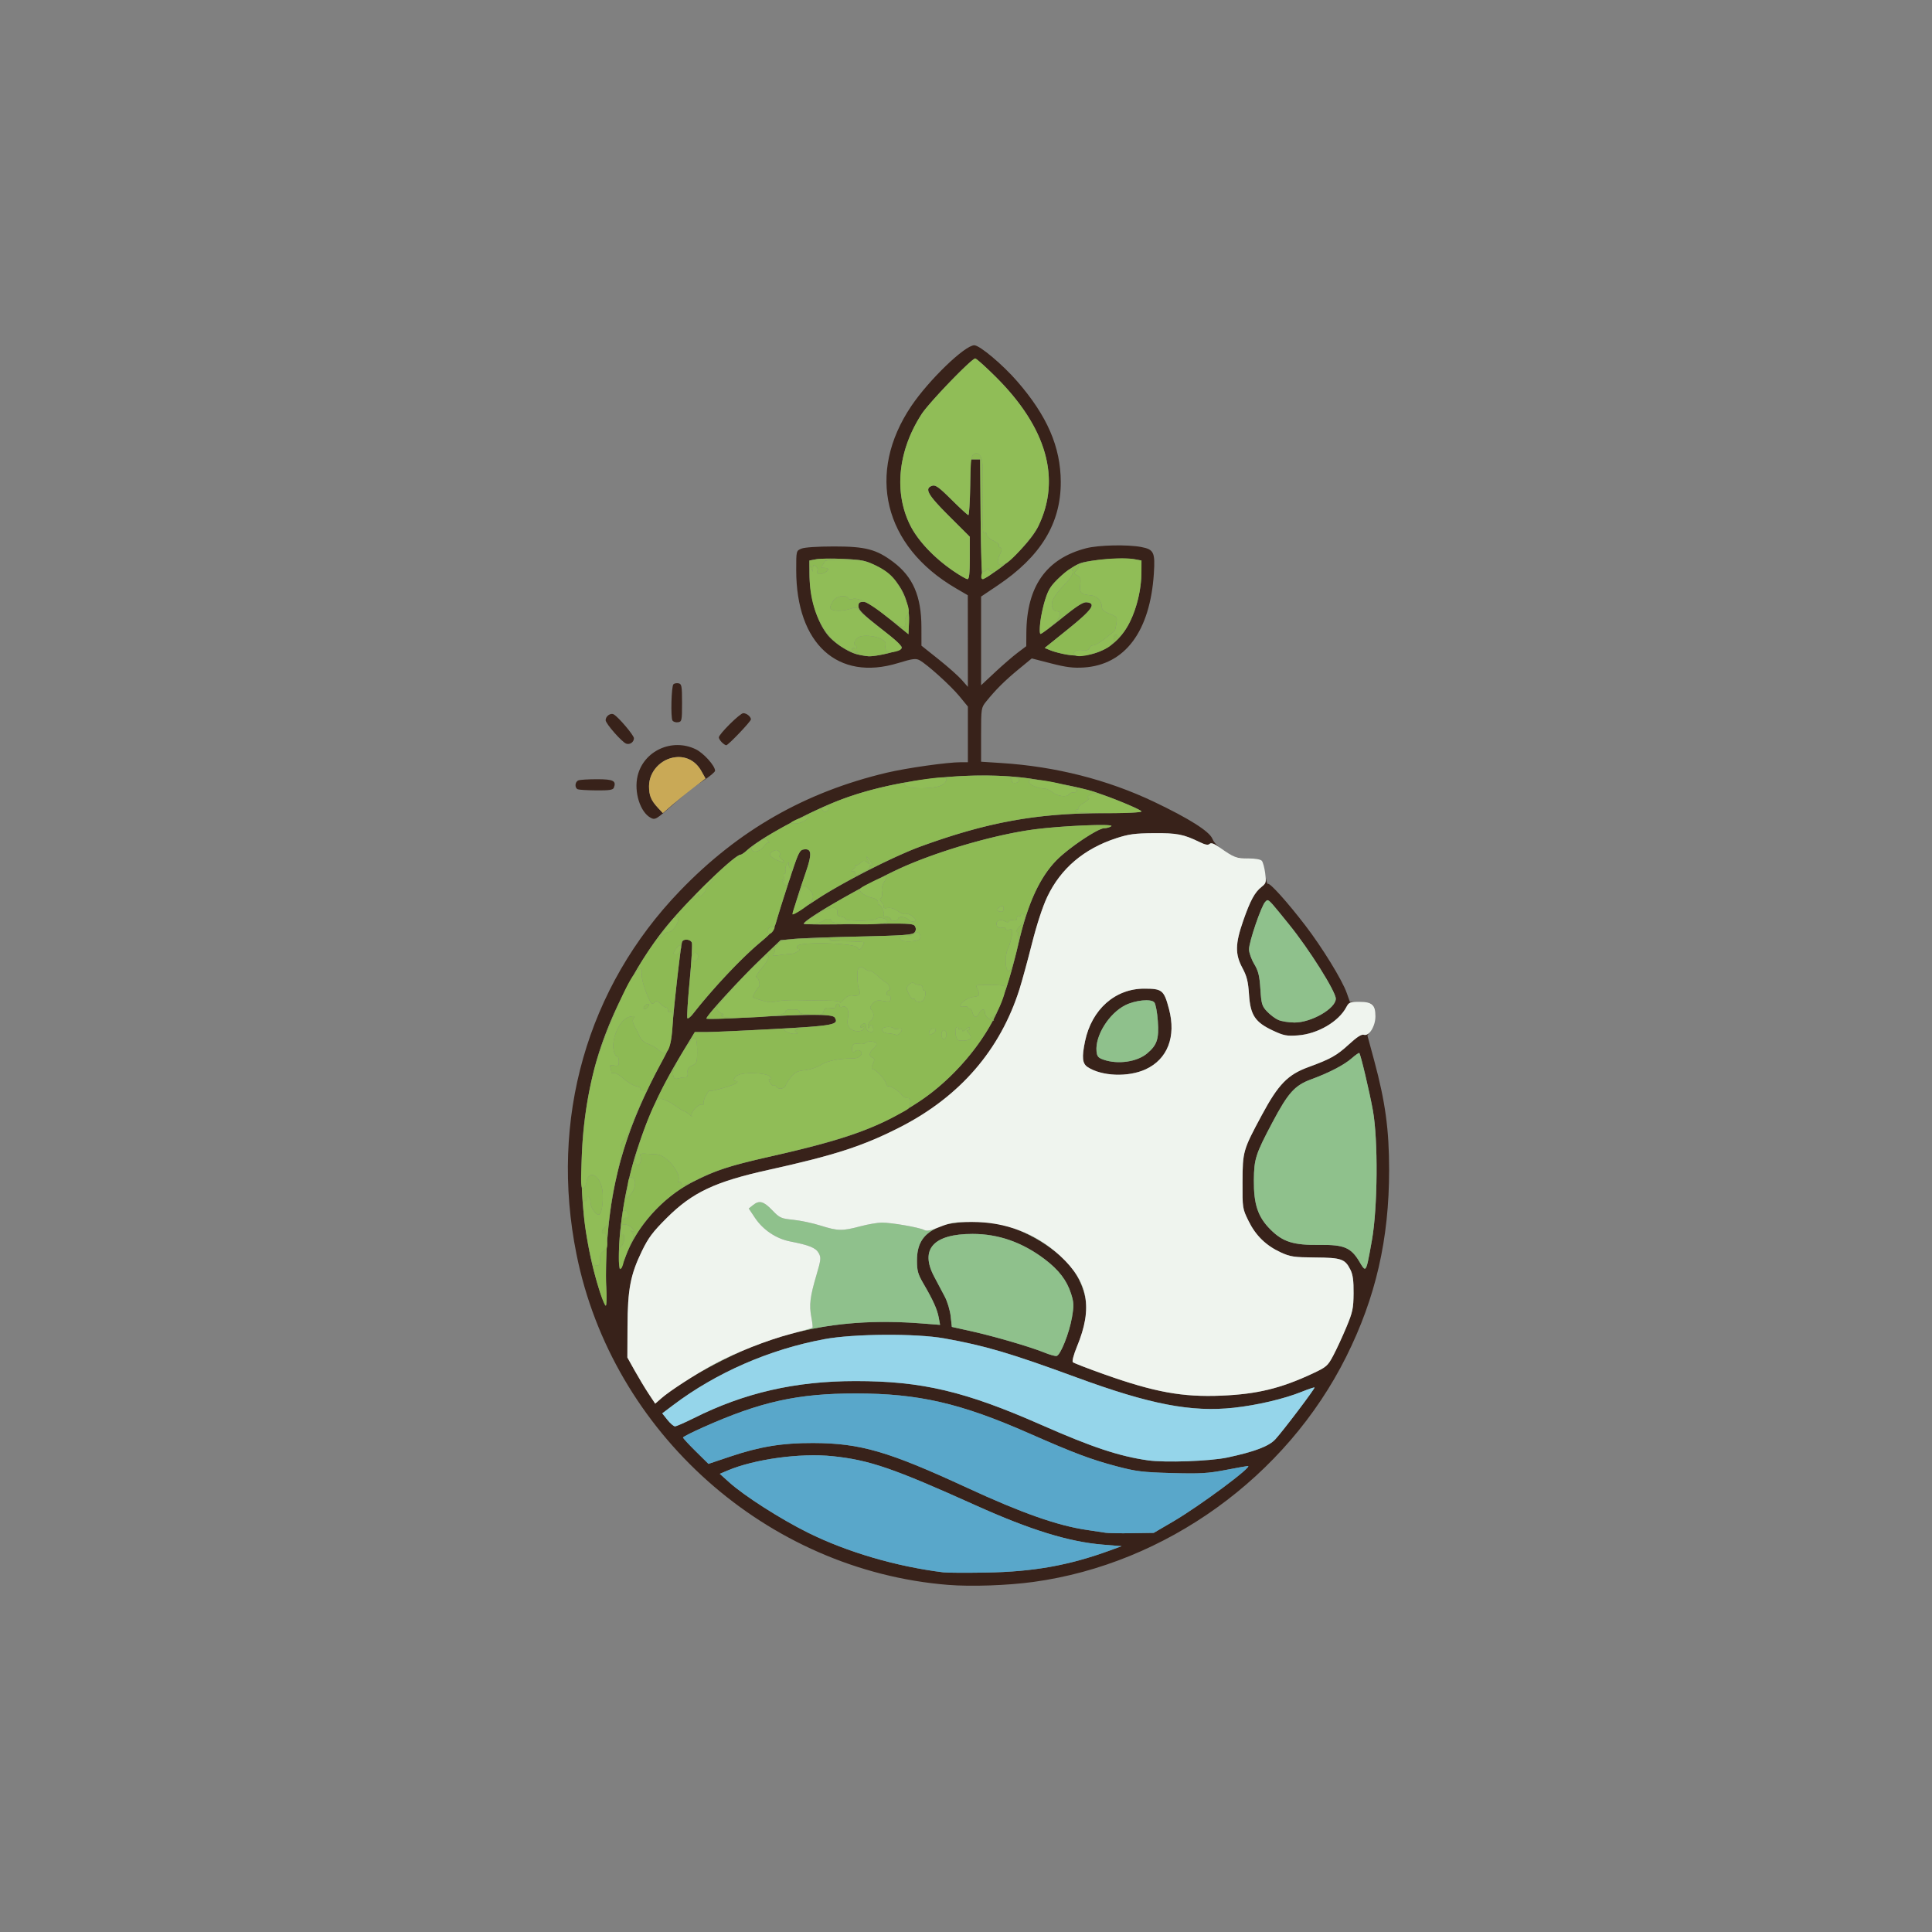 <svg xmlns="http://www.w3.org/2000/svg" width="1024" height="1024"><rect width="100%" height="100%" fill="#808080" stroke="none"/><path fill="rgba(56,34,26,1)" d="M502.5 840.02c-96.06-7.73-177.92-80.57-196.95-175.25-14.38-71.56 5.55-141.47 54.92-192.67 30.99-32.13 66.27-52.28 109.53-62.55 10.5-2.49 32.09-5.55 39.22-5.55H513v-29.51l-4.46-5.44c-4.64-5.65-17.21-17-21.2-19.14-1.95-1.04-3.72-.8-11.33 1.53-32 9.82-53.98-10.22-54-49.21-.01-10.27-.01-10.28 2.74-11.44 1.65-.69 8.55-1.15 17.25-1.16 16.76-.01 22.53 1.51 31.52 8.29 10.38 7.84 14.81 18.11 14.85 34.44l.02 9.86 9.06 7.22c4.98 3.96 10.51 8.88 12.3 10.92l3.25 3.71-.04-48.57-6.42-3.75c-38.18-22.33-47.56-60.9-23.49-96.6C492.34 201.38 511.4 183 516.4 183c2.84 0 15.04 10.25 22.71 19.08 15.94 18.36 23.05 34.77 23.12 53.36.07 22-10.64 39.55-33.52 54.9l-8.71 5.85v47.01l7.37-6.88c4.05-3.79 9.43-8.44 11.97-10.35l4.6-3.47.05-7c.17-24.74 10.55-39.44 31.73-44.93 6.58-1.7 21.93-2.03 29.22-.63 6.64 1.28 7.36 2.83 6.63 14.06-2.01 30.63-15.25 48.38-37.13 49.79-5.58.35-9.41-.12-17.37-2.18l-10.21-2.63-7.18 5.91c-7.17 5.91-11.95 10.67-17 16.94-2.63 3.26-2.68 3.61-2.68 17.61v14.29l10.75.69c28.76 1.84 56.28 8.84 80.99 20.6 18.47 8.8 29.19 15.58 30.83 19.49.72 1.73 1.81 3.09 4.17 4.88-.02-.02-.04-.03-.05-.04-3.23-2.26-4.8-2.84-5.58-2.06-.77.77-2.28.5-5.34-.99-8.48-4.13-11.97-4.8-24.27-4.7-10.08.08-13.28.52-20 2.72-17.02 5.59-29.24 15.97-36.39 30.94-2.43 5.08-5.55 14.58-8.12 24.74-2.3 9.08-5.27 19.94-6.6 24.15-10.2 32.32-31.54 57.01-63.28 73.25-19.52 9.98-34.64 14.9-69.59 22.62-28.53 6.3-40.47 11.92-54.08 25.47-7.46 7.43-9.79 10.53-13.23 17.64-6.06 12.49-7.53 20.21-7.62 39.87l-.07 16.5 3.91 7c2.16 3.85 5.47 9.36 7.38 12.24l3.46 5.23 3.21-2.82c9.39-8.24 31.35-20.68 48.52-27.48 27.72-10.97 55.89-14.83 89.38-12.23l9.88.77-.71-3.86c-.81-4.38-2.97-9.21-8.02-17.85-2.99-5.12-3.51-6.92-3.52-12.3-.02-9.99 4.06-15.38 14.21-18.79 7.07-2.38 22.93-2.39 31.78-.03 17.18 4.59 33.98 16.75 39.99 28.94 5.33 10.84 5 20.44-1.22 35.51-1.7 4.13-2.64 7.69-2.14 8.16.48.46 8.04 3.38 16.79 6.49 26.59 9.42 41.39 12.11 61.98 11.24 18.83-.78 31.39-3.82 48.12-11.63 7.57-3.54 8.19-4.07 11.16-9.67 1.73-3.25 4.84-9.97 6.9-14.92 3.36-8.04 3.77-9.96 3.84-18 .06-6.69-.37-9.9-1.67-12.51-2.86-5.73-4.76-6.39-18.75-6.5-11.19-.09-13.09-.37-18.12-2.68-7.86-3.61-13.31-8.91-17.12-16.65-3.22-6.55-3.26-6.79-3.2-20.64.06-16.29.25-16.95 10.23-35.51 8.76-16.3 13.74-21.43 24.71-25.43 11.81-4.31 15.01-6.12 21.62-12.19 4.08-3.76 6.53-5.32 7.74-4.94.99.32 2.06-.16 3.01-1.14l-1.11 1.5 3.61 13.35c5.88 21.8 7.89 36.5 7.9 57.84.01 36.76-7.09 67.71-22.73 99.06-31.8 63.74-95.63 109.74-165.66 119.38-13.79 1.9-33.06 2.57-45.38 1.58Zm-174.49-174.1c-.01 4.08.31 7.09.71 6.69.4-.39 1.69-3.39 2.87-6.65 5.7-15.74 19.64-31.3 35.23-39.33 12.22-6.29 19.64-8.73 41.53-13.67 41.63-9.4 57.98-15.43 78.65-28.99 18-11.81 34.75-31.46 42.51-49.85 3.45-8.21 7.09-20.26 10.44-34.62 4.83-20.74 11.15-34.49 20.04-43.57 6.36-6.5 21.89-16.92 25.25-16.95 1.24 0 2.93-.49 3.76-1.07 2-1.41-25.58-.29-40.5 1.64-19.53 2.53-47.49 10.4-67.86 19.1-17.32 7.39-54.64 28.58-54.64 31.01 0 .35 13.06.4 29.03.11 26.86-.48 29.1-.39 29.96 1.22.62 1.15.52 2.25-.28 3.25-1.01 1.27-5.88 1.62-29.21 2.14-15.4.34-31.1.91-34.89 1.27l-6.89.67-10.02 9.59c-11.48 10.98-29.84 31.05-29.27 31.97.21.35 9.54.1 20.73-.53 34.14-1.96 46.05-1.96 47.27-.03 2.4 3.8-.57 4.36-31.93 6.07-16.5.9-32.75 1.63-36.11 1.62l-6.12-.01-5.02 8.25c-12.76 20.98-19.15 34.54-25.59 54.25-5.76 17.61-9.63 40.27-9.65 56.42Zm-10.36 17.83c1.42 4.54 2.96 8.25 3.41 8.25.46 0 .57-4.62.25-10.27-.32-5.65-.05-17.01.6-25.25 2.68-33.84 10.84-60.4 28.71-93.48 4.85-8.97 5.17-10.03 5.79-19 .74-10.7 4.39-42.83 5.08-44.75.65-1.81 4.46-1.53 5.2.38.34.89-.19 10.13-1.18 20.52-.99 10.39-1.52 19.18-1.17 19.52.35.35 1.65-.67 2.9-2.25 10.69-13.65 25.74-29.64 35.72-37.95 6.34-5.29 7.22-6.47 8.67-11.64.89-3.17 3.95-12.87 6.8-21.55 4.82-14.7 5.36-15.8 7.79-16.09 3.97-.47 4.2 2.42.94 11.92-4.45 12.96-7.26 22.12-6.91 22.47.17.17 5.7-3.27 12.28-7.65 13.46-8.97 41.14-23.09 55.47-28.31 35.15-12.81 61.53-17.62 96.55-17.62 11.85 0 20.45-.39 20.45-.92 0-.86-14.57-6.91-25-10.39-6.96-2.32-28.58-6.56-39.06-7.66-31.16-3.28-70.08 1.76-97.3 12.6-17.32 6.9-40.7 19.67-47.69 26.04-1.41 1.28-2.93 2.33-3.39 2.33-3.21 0-28.68 24.77-40.04 38.93-16.39 20.43-31.1 49.69-37.51 74.57-9.89 38.44-8.95 80.35 2.64 117.25ZM586 812.4c1.38.22 7.67.33 14 .23l11.5-.17 10.5-6.15c14.03-8.23 42.39-29.31 39.42-29.31-.4 0-5.72.95-11.81 2.12-9.52 1.82-13.53 2.05-28.59 1.63-15.48-.44-18.89-.86-29.25-3.6-13.54-3.58-22.63-7.01-46.27-17.42-36.42-16.04-58.68-21.17-92-21.17-30.76 0-50.42 4.36-80.86 17.95-5.85 2.61-10.64 5.04-10.64 5.4 0 .35 3.04 3.64 6.75 7.31l6.75 6.66 11.52-3.87c15.78-5.3 27.6-7.23 43.98-7.18 24.94.08 39.78 4.39 81.5 23.68 29.11 13.46 47.97 20.1 63.5 22.38 4.12.61 8.62 1.29 10 1.51Zm22.47-38.38c9.11 1.29 32.89.44 42.03-1.5 14.42-3.07 22-5.94 25.43-9.63 4.03-4.34 21.22-27.07 20.8-27.5-.18-.17-3.17.83-6.65 2.23-9.4 3.8-23.72 7.17-36.18 8.52-22.49 2.44-44.34-1.77-83.14-16.01-35.1-12.89-48.64-16.89-70.26-20.76-15.01-2.69-47.94-2.48-63.5.4-29.06 5.38-57.44 17.76-80.25 35l-5.75 4.34 2.75 3.45c1.51 1.89 3.32 3.44 4.02 3.44.7 0 5.2-1.97 10-4.37 26.81-13.44 53.85-19.63 85.71-19.63 35.12 0 58.05 5.41 98.53 23.26 26.8 11.81 41.21 16.6 56.46 18.76ZM500 833.38c1.92.24 12.05.29 22.5.12 25.28-.42 44.11-3.79 66-11.8l6-2.2-9.91-.81c-18.06-1.47-38.51-7.79-67.59-20.89-43.54-19.61-56.2-23.96-75.7-25.99-17.12-1.78-41.46 1.55-55.8 7.65l-4 1.7 5 4.51c8 7.21 27.32 19.55 41.81 26.72 20.88 10.33 46.65 17.87 71.69 20.99Zm5.05-530.91c3.55 2.43 7.01 4.44 7.7 4.47.93.05 1.25-2.83 1.25-11.21v-11.26l-11-10.97c-11.37-11.33-13.21-14.66-8.88-16.04 1.73-.55 3.65.84 10.27 7.43 4.48 4.46 8.47 8.11 8.85 8.11.39 0 .83-6.64.98-14.75l.28-14.75h5l.26 31.75c.15 17.46.64 31.75 1.1 31.75.45 0 3.93-2.18 7.73-4.85 8.88-6.24 18.47-16.51 21.76-23.31 12.15-25.07 4.38-52.27-22.58-79.09-5.39-5.36-10.29-9.75-10.88-9.75-1.93 0-24.41 23.32-28.38 29.43-12.6 19.39-14.85 41.6-5.99 59.15 4.08 8.07 12.55 17.05 22.53 23.89ZM720.5 668.69c1.38 2.33 2.22 3.79 2.91 3.72 1.1-.11 1.8-4.2 3.73-15.04 3.07-17.24 3.34-53.27.51-68.87-1.81-10-6.47-29.65-7.2-30.38-.21-.21-1.99 1.03-3.96 2.75-4.06 3.57-12 7.7-21.43 11.16-8.82 3.23-12.28 7.07-20.71 22.98-8.86 16.73-9.68 19.29-9.77 30.49-.11 12.83 2.13 19.51 8.77 26.15 6.64 6.64 12.2 8.37 26.31 8.19 12.71-.16 16.42 1.42 20.84 8.85Zm-166.98 48.19c2.74 1.12 5.64 1.94 6.46 1.82 2.05-.3 6.75-12.07 8.2-20.55 1.05-6.11.99-7.78-.46-12.38-2.24-7.08-6.51-12.69-14.02-18.37-11.85-8.97-24.5-13.4-38.23-13.4-20.72 0-28.03 8.12-20.35 22.61 1.72 3.24 4.26 8.03 5.64 10.65 1.38 2.62 2.78 7.3 3.12 10.4l.62 5.63 10.5 2.33c12.03 2.68 31.21 8.28 38.52 11.26ZM670.8 464.71c.37 2.37.89 3.98 1.25 3.76 1.03-.64 10.31 9.69 19.78 22.02 8.95 11.67 19.48 28.81 21.93 35.69l1.71 4.82h4.98c-4.87 0-5.54.27-6.84 2.75-4.05 7.74-15.24 14.28-25.72 15.03-5.97.42-7.48.13-13.17-2.53-9.51-4.45-11.99-8.18-12.72-19.12-.46-6.93-1.15-9.71-3.5-14.09-3.93-7.33-3.84-12.78.43-25.04 3.76-10.78 6.1-15.09 9.77-17.98 2-1.57 2.41-2.22 2.1-5.31ZM454.16 346.76c1.79.47 4.51.94 6.04 1.06 3.82.29 16.44-2.68 17.66-4.16.74-.88-2.2-3.7-10.93-10.5-9.41-7.34-11.93-9.82-11.93-11.73 0-1.99.5-2.43 2.75-2.4 1.95.01 5.82 2.52 13.25 8.58l10.5 8.55.29-6.43c.58-12.66-5.89-23.94-16.97-29.59-5.97-3.06-7.61-3.42-17.57-3.89-6.05-.29-12.63-.21-14.62.16l-3.63.68.01 6.21c.01 12.93 3.67 25.6 9.55 33.06 3.32 4.21 10.7 9.13 15.6 10.4Zm111.11.17c14.66 2.55 26.95-3.8 33.63-17.38 3.75-7.61 6.06-17.58 6.08-26.25l.02-6.21-3.59-.67c-5.76-1.08-23.45.21-28.73 2.09-2.86 1.03-7.2 3.93-10.68 7.15-4.89 4.53-6.2 6.48-7.94 11.89-2.33 7.22-3.83 18.47-2.45 18.41.49-.02 5.61-3.86 11.39-8.52 7.84-6.33 11.13-8.42 13-8.21 5.23.57 2.93 3.88-9.9 14.21l-12.4 9.99 3.17 1.3c1.74.71 5.52 1.7 8.4 2.2ZM677.5 540.58c1.65.74 5.52 1.36 8.59 1.38 8.91.06 21.91-7.43 21.91-12.63 0-3.78-14.11-26.21-24.75-39.33-8.8-10.86-10.54-13.12-11.62-12.84-.34.09-.62.44-1.03.85-2.05 2-8.6 21.18-8.6 25.17 0 1.73 1.23 5.21 2.73 7.73 2.23 3.73 2.84 6.22 3.3 13.32.51 7.92.84 9.03 3.52 11.87 1.62 1.73 4.3 3.75 5.95 4.48Zm-70.3 26.19c-9.28 4.25-23.25 3.7-30.73-1.2-2.83-1.85-3.16-5.19-1.36-13.77 3.54-16.81 15.94-27.8 31.36-27.8 9.52 0 10.46.77 13.12 10.8 3.89 14.63-.77 26.64-12.39 31.97Zm-22.2-5.08c7.61 2.6 17.68 1.13 23-3.35 5.28-4.44 6.35-7.66 5.68-17.15-.33-4.61-1.16-9.07-1.86-9.9-1.68-2.03-10.15-1.19-15.49 1.54-8.63 4.4-15.94 16.16-15.15 24.38.27 2.75.89 3.48 3.82 4.48ZM344.92 433.47c-5.62-2.95-9.01-13.77-6.97-22.25 3.19-13.29 18.25-20.18 30.82-14.09 4.18 2.02 10.23 8.76 10.23 11.38 0 .67-2.89 3.08-6.42 5.36-1.28.83-3.05 2.11-5.02 3.62l6.37-4.89-2.21-3.95c-2.94-5.24-7.89-7.91-13.58-7.32-7.85.81-14.14 7.66-14.14 15.38 0 4.95 1.07 7.53 4.78 11.51l2.54 2.72 4.59-4.02c2.52-2.2 7.61-6.33 11.31-9.16-3.37 2.59-7.27 5.8-10.45 8.63-8.89 7.91-9.53 8.29-11.85 7.08Zm37.65-40.04c-.86-.87-1.57-2.02-1.57-2.58 0-1.72 11.22-12.85 12.95-12.85 1.78 0 4.05 1.85 4.05 3.29 0 1.1-12.03 13.71-13.09 13.71-.42 0-1.47-.71-2.34-1.57Zm-50.71.7c-2.33-.9-10.86-10.63-10.86-12.4 0-2.18 2.64-4.04 4.34-3.06 2.53 1.46 10.66 11.07 10.66 12.6 0 2.09-2.19 3.6-4.14 2.86Zm-25.61 24.21c-1.78-.72-1.55-4.01.33-4.73.87-.34 5.32-.61 9.89-.61 8.6 0 10.29.86 8.89 4.5-.45 1.18-2.41 1.48-9.22 1.42-4.75-.04-9.2-.3-9.89-.58Zm50.18-36.45c-1.02-1.65-.59-18.13.5-19.22.47-.47 1.69-.7 2.71-.5 1.66.32 1.86 1.41 1.86 10.34 0 9.47-.11 10.01-2.16 10.3-1.18.17-2.49-.25-2.91-.92Zm298.75 72.44c1.68.38 4.14.65 6.45.66 2.48 0 4.48.21 5.78.58-1.31-.36-3.35-.58-5.78-.58-2.85-.01-4.66-.1-6.45-.66Zm69.43 77c1.3.26 2.26.68 2.82 1.24 1.26 1.26 1.76 4.01 1.55 6.83.01-.26.02-.53.02-.79 0-4.55-1-6.56-4.39-7.28Zm3.97 10.65c-.27 1.17-.68 2.28-1.2 3.2.5-.95.92-2.04 1.2-3.2Zm-78.75-90.47c.7.45 1.48.93 2.33 1.45-.71-.4-1.47-.88-2.33-1.45Zm19 4.79c.01 0 .01.01.02.02.27.33.59 1.18.89 2.3-.31-1.11-.63-1.97-.91-2.32Zm51.83 74.7Z"/><path fill="rgba(89,167,202,1)" d="M586 812.4c-1.38-.22-5.88-.9-10-1.51-15.53-2.28-34.39-8.92-63.5-22.38-41.72-19.29-56.56-23.6-81.5-23.68-16.38-.05-28.2 1.88-43.98 7.18l-11.52 3.87-6.75-6.66c-3.71-3.67-6.75-6.96-6.75-7.31 0-.36 4.79-2.79 10.64-5.4 30.44-13.59 50.1-17.95 80.86-17.95 33.32 0 55.58 5.13 92 21.17 23.64 10.41 32.73 13.84 46.27 17.42 10.36 2.74 13.77 3.16 29.25 3.6 15.06.42 19.07.19 28.59-1.63 6.09-1.17 11.41-2.12 11.81-2.12 2.97 0-25.39 21.08-39.42 29.31l-10.5 6.15-11.5.17c-6.33.1-12.62-.01-14-.23Zm-86 20.98c-25.04-3.12-50.81-10.66-71.69-20.99-14.49-7.17-33.81-19.51-41.81-26.72l-5-4.51 4-1.7c14.34-6.1 38.68-9.43 55.8-7.65 19.5 2.03 32.16 6.38 75.7 25.99 29.08 13.1 49.53 19.42 67.59 20.89l9.91.81-6 2.2c-21.89 8.01-40.72 11.38-66 11.8-10.45.17-20.58.12-22.5-.12Z"/><path fill="rgba(141,186,84,1)" d="M356.76 569.54c.4 2.1.93 2.51 2.62 2.06 1.17-.32 2.85-.58 3.73-.59 1.12-.01 1.53-.77 1.34-2.5-.2-1.85.41-2.81 2.39-3.76 2.47-1.19 2.66-1.73 2.66-7.75 0-8.93-1.67-9.14-7.16-.25.3-.49.61-1 .91-1.5l5.02-8.25 6.12.01c3.36.01 19.61-.72 36.11-1.62 31.36-1.71 34.33-2.27 31.93-6.07-.55-.87-3.28-1.35-9.27-1.43 2.42-.05 2.91-.53 3.36-1.94.54-1.7 1.28-2.06 3.58-1.72 1.96.29 2.9-.01 2.9-.9 0-.73.45-1.33 1-1.33s1 .5 1 1.11c0 .61.64.86 1.43.56 2.34-.9 3.76 1.82 3.01 5.79-.5 2.67-.25 4.09.96 5.43 1.91 2.11 6.72 2.25 7.4.22.28-.84.02-1.11-.67-.69-.62.38-1.13.27-1.13-.25 0-.53.67-1.22 1.5-1.53 1.03-.4 1.5.06 1.5 1.42 0 1.1.69 2.27 1.54 2.59 2.05.79 2.86-.15 2.03-2.33-.58-1.5-.81-1.55-1.61-.29-.79 1.26-.93 1.24-.94-.16-.01-.89.65-2.19 1.48-2.87 1.8-1.49 1.95-4.15.32-5.78-.9-.9-.73-1.66.71-3.25 1.52-1.69 2.59-1.96 5.67-1.44 3.42.58 3.8.43 3.8-1.5 0-1.18-.45-1.87-1-1.53-.55.34-1-.08-1-.94s.41-1.56.91-1.56c1.5 0 .57-3.15-1.22-4.15-.91-.51-3.09-2.24-4.84-3.84-1.76-1.6-3.5-2.73-3.87-2.5-.38.24-1.52-.18-2.54-.93-3.11-2.28-4.25-.9-4 4.82.13 2.89.56 5.79.96 6.43 1.18 1.91-.45 3.39-3.17 2.87-1.83-.35-3.22.24-5.04 2.16-1.39 1.45-2.25 2.17-1.92 1.59.4-.7-2.16-1.08-7.58-1.13-4.51-.04-11.11-.14-14.69-.23-3.58-.08-8.08.12-10 .45-1.92.34-3.95.64-4.5.67-1.53.1-9.5-2.22-9.5-2.76 0-.75 2.43-4.89 3.21-5.49.98-.73-.21-4.96-1.39-4.96-.53 0 .58-1.91 2.46-4.25 4.13-5.14 5.07-7.42 3.07-7.42-2.18 0-26.35 25.49-26.35 27.79 0 1.08 1 2.35 2.25 2.85 1.38.55 1.67.95.75 1.04-1.04.09-.88.39.5.98 1.02.43 5.49.53 10.74.41-10.78.6-19.61.82-19.81.48-.57-.92 17.79-20.99 29.27-31.97l10.02-9.59 6.89-.67c3.79-.36 19.49-.93 34.89-1.27 23.33-.52 28.2-.87 29.21-2.14.8-1 .9-2.1.28-3.25-.71-1.33-2.37-1.62-18.17-1.41 1.86-.19 3.1-.45 3.32-.8.98-1.59-4.12-3.2-5.57-1.75-1.24 1.24-16.57 1.28-16.57.04 0-.51-1.01-1.07-2.25-1.25-1.61-.23-2.17-.9-1.97-2.35.46-3.4-4.27-2.93-10.88 1.09-3.22 1.96-6.16 4.05-6.53 4.66-.86 1.38 8.58.23 10.04-1.23 1.42-1.42 4.64-1.22 4.34.26-.16.81 5.29 1.36 11.55 1.57-14.7.23-26.3.17-26.3-.16 0-1.53 14.75-10.47 30.01-18.74-.66.69-.31 1.19.47 2.06.93 1.02 3.34 2.26 5.35 2.75 2.6.63 3.63 1.41 3.52 2.65-.08.96.1 1.51.4 1.2.8-.79 3.35 4.45 2.69 5.52-.31.5.37.9 1.5.9s2.06.45 2.06 1 .9 1 2 1 2-.45 2-1c0-1.52 3.95-1.19 5.6.46.8.8 2.13 1.2 2.95.88 1.21-.46 1.08-.93-.72-2.49-1.22-1.05-2.84-1.68-3.61-1.38-.77.3-2.73-.41-4.36-1.57-1.85-1.32-3.9-1.93-5.45-1.64-1.55.3-2.35.06-2.12-.63.2-.61-.26-1.74-1.03-2.52-.93-.92-1.05-1.62-.36-2.05.57-.35.82-1.86.55-3.36-.29-1.59.19-3.75 1.17-5.24.91-1.39 1.41-2.76 1.12-3.06-.18-.17-1.46.25-3.31 1.03 5.32-2.72 10.28-5.11 14.21-6.78 20.37-8.7 48.33-16.57 67.86-19.1 14.92-1.93 42.5-3.05 40.5-1.64-.83.58-2.52 1.07-3.76 1.07-3.36.03-18.89 10.45-25.25 16.95-8.89 9.08-15.21 22.83-20.04 43.57-.38 1.62-.76 3.21-1.15 4.77 1.01-4.24 1.64-8.27 1.01-8.27-.51 0-.65-.45-.31-1s.06-1-.63-1c-.68 0-.1-1.24 1.3-2.75 3.28-3.55 4.09-5.94 2.27-6.64-.79-.3-1.44-.08-1.44.48 0 .57-.45.75-1 .41s-1 .14-1 1.06c0 1.17-.59 1.52-1.95 1.16-1.08-.28-2.11-.04-2.3.53-.24.71-.98.7-2.35-.04-2.54-1.35-4.92 0-4.03 2.3.42 1.12 1.35 1.54 2.64 1.2 1.1-.29 1.99-.06 1.99.5s.86.8 1.92.52c1.69-.44 1.85-.08 1.38 3.13-.29 2-1.16 4.95-1.92 6.54-1.46 3.07-1.81 8.32-.74 11.1.53 1.37.86 1.43 1.95.33.68-.69 1.73-3.83 2.64-7.28-1.87 7.41-3.81 14.05-5.74 19.67.45-1.8.56-3.14.07-3.42-1.07-.62-4.15-.8-12.77-.73-2.51.02-2.63.19-1.59 2.48 1.32 2.88.9 3.51-2.63 3.89-2.57.29-6.57 3.12-6.57 4.66 0 .43.9.61 2 .4 1.1-.21 2 .07 2 .62s.4.75.89.45c.49-.31 1.18.57 1.52 1.94.76 3.01 2.14 3.2 3.59.49 1.29-2.42 3-2.62 3-.36 0 .9.79 2.24 1.75 2.97.84.64 1.9 1.18 2.51 1.31-8.63 16.29-23.47 32.69-39.26 43.05-1.77 1.16-3.51 2.27-5.23 3.33.15-.17.25-.34.33-.53.23-.52.23-1.14.34-2.18.21-1.94-.17-2.59-1.52-2.59-.99 0-2.39-.83-3.11-1.84-1.37-1.93-5.82-4.72-7-4.39-.38.1-.98-.72-1.33-1.82-.71-2.25-4.67-6.51-6.66-7.18-1.03-.34-1.05-.97-.12-3.02.96-2.1.91-2.68-.26-3.13-2.04-.79-1.78-2.88.6-4.92 1.13-.97 1.77-2.19 1.44-2.73-.73-1.19-5.16-1.29-5.88-.14-.28.46-1.82.64-3.42.41-2.27-.33-3.01.01-3.43 1.61-.64 2.45.15 3.48 1.69 2.2.65-.54 1.72-.57 2.53-.07 1.94 1.2-.39 3.98-3.33 3.98-7.5-.01-14.05 1.27-17.45 3.42-2.07 1.31-5.93 2.6-8.58 2.86-3.76.37-5.33 1.11-7.18 3.37-1.3 1.59-2.64 3.68-2.97 4.64-.64 1.9-3.95 2.38-4.97.73-.35-.56-.96-.81-1.36-.56-.4.25-1.27-.42-1.94-1.48-.95-1.52-.94-1.94.02-1.94.84 0 .75-.47-.28-1.5-1.9-1.89-13.54-2.35-16.68-.65-2.41 1.31-3.02 3.15-1.05 3.15.81 0 .87.33.19 1.01-1.23 1.23-14.37 4.97-14.43 4.11-.02-.34-.79.73-1.71 2.38-.91 1.65-1.54 3.61-1.39 4.35.15.74-.2 1.06-.78.7-1.49-.92-6.36 4.17-5.46 5.71.4.68-.18.45-1.28-.51s-2.29-1.75-2.64-1.75c-.35 0-2.64-1.41-5.08-3.13s-5.57-3.25-6.95-3.4c-1.59-.17-2.35.15-3.74 2.86 3.68-8.08 8.01-16.15 13.69-25.69-3.18 5.43-4.2 8.1-3.86 9.9Zm.27-64.22c-.02.46.76.68 1.72.49.86-.16 1.69-1.46 2.08-2.67-1.14 8.21-3.25 27.1-4.14 37.36.2-3.98-.09-4.56-1.16-4.15-.95.36-1.53.03-1.53-.88 0-.81-.45-1.47-1-1.47s-1.88-.88-2.96-1.96c-1.69-1.69-2.17-1.77-3.37-.57-1.2 1.21-1.79.44-4.13-5.37-1.5-3.72-2.57-8.08-2.38-9.69.48-4.06-1.46-3.74-4.32.3 5.14-8.99 10.8-17.45 16.68-24.78 4.61-5.75 11.54-13.25 18.37-20.12-3.51 3.65-5.23 5.63-3.83 4.42 2.82-2.45 4.47-2.93 3.33-.98-.4.69.24.39 1.44-.65 1.19-1.05 2.17-2.37 2.17-2.94 0-.57.98-2.07 2.17-3.34s1.96-2.53 1.69-2.79c-.16-.16-1.38.82-3.11 2.45 8.53-8.36 16.15-14.98 17.81-14.98.46 0 1.98-1.05 3.39-2.33 3.9-3.56 12.9-9.11 23.11-14.52a.29.29 0 0 0-.06.16c0 .15 1.24.24 2.76.2 3.22-.07 7.9-2.98 6.35-3.94-.38-.24-2.22.3-4.15 1.05 4.05-2.05 8.19-4.03 12.19-5.82-.82.43-.81.9-.09 1.77.87 1.06 1.4 1.08 2.44.14 1.68-1.52.39-2.99-1.86-2.13-.01.01-.02.01-.03.02 2.41-1.08 4.77-2.07 7.03-2.97 11.4-4.54 24.86-8.07 38.94-10.39-1.66.33-2.8.62-3 .82-.55.52.06 1.28 1.5 1.87 3.43 1.4 14.32 1.02 17.72-.63 3.03-1.47 3.89-4.24 1.36-4.3 14-1.26 28.04-1.31 40.78.03 2.61.27 5.91.74 9.5 1.33-4.32-.47-5.11-.28-5.11 1.03 0 1.51 4.9 3.56 8.67 3.63.83.01 2.62.9 4 1.98 2.67 2.09 7.48 2.65 8.5 1 .34-.55 1.53-1 2.64-1 1.17 0 1.86-.53 1.62-1.25-.26-.8-3.75-2.07-8.24-3.2 7.31 1.45 14.11 3.02 17.48 4.14 1.72.58 3.56 1.22 5.42 1.9-1.38-.48-2.57-.85-3.42-1.06-1.54-.38-3.27-.04-4.5.89-1.51 1.15-1.63 1.53-.5 1.58.83.03-.19 1.1-2.25 2.37-2.06 1.26-3.45 2.6-3.08 2.97.36.36.14.66-.5.66s-1.17.45-1.17 1c0 .6 5.94.97 16.07 1h-1.52c-35.02 0-61.4 4.81-96.55 17.62-14.33 5.22-42.01 19.34-55.47 28.31-1.76 1.17-3.46 2.28-4.99 3.27.39-.31.74-.61 1.06-.9 3.03-2.78 3.05-5.34.05-8.16-1.87-1.75-2.57-1.94-3.41-.92-.58.7-2.39 5.31-3.72 9.14 1.2-4 3.17-10.04 5.64-17.25 3.26-9.5 3.03-12.39-.94-11.92-2.27.27-2.89 1.25-6.89 13.34.62-2.18.55-3.07-.19-3.32-.63-.21-1.15-1.13-1.17-2.04-.03-1.47-.16-1.45-1.08.14-.58 1-.81 2.46-.51 3.25.31.79.09 1.44-.48 1.44-.6 0-.75.89-.36 2.13.48 1.49.33 1.91-.51 1.39-.81-.5-.77-.07.12 1.35 1.29 2.06 1.95 2.02 3.11-1.08-2.8 8.55-5.76 17.93-6.63 21.04-.39 1.4-.75 2.51-1.18 3.48-.17-.14-.55-.13-1.17-.04-1.79.28-2.28.87-2.28 2.73 0 .81.42 1.1.98.96-1.15 1.22-2.73 2.59-5.02 4.51-9.98 8.31-25.03 24.3-35.72 37.95-1.25 1.58-2.55 2.6-2.9 2.25-.35-.34.18-9.13 1.17-19.52.99-10.39 1.52-19.63 1.18-20.52-.74-1.91-4.55-2.19-5.2-.38-.1.27-.25 1.12-.45 2.43-.05-.41-.24-.68-.61-.68-.86 0-3.35 3.17-3.4 4.32Zm-29.02 160.6c.01-10.96 1.8-24.91 4.74-38.25-.09.67-.19 1.45-.3 2.35l-.68 5.48 2.07-2c2.75-2.66 3.76-8.33 1.64-9.15-1.05-.4-1.61-.55-2 .14 1.23-5.21 2.64-10.28 4.18-14.99.83-2.57 1.67-5.03 2.52-7.41-1.88 5.43-3.34 10.4-3.62 12.61-.15 1.21.31 2.42 1.03 2.7 1.51.57 2.73-2.41 1.88-4.61-.43-1.14.15-1.45 2.48-1.32 1.68.1 4.41.26 6.08.36 5.14.29 13.07 9.86 11.52 13.89-.29.76-.08 1.11.46.77.55-.33.99-.13.99.45 0 1.81 2.82 1.18 9.28-2.08 5.58-2.82 10.97-4.93 18.93-7.18-8.81 2.52-14.63 4.96-22.39 8.95-15.59 8.03-29.53 23.59-35.23 39.33-.22.62-.45 1.23-.68 1.81.64-1.86 1.73-4.63 2.79-7.01 2.22-4.97 2.38-5.97 1.18-7.44-.93-1.14-.97-1.46-.13-.95 1.69 1.01 1.58-.18-.18-1.94-.78-.79-2.36-1.43-3.5-1.43-1.64 0-2.07.63-2.07 3.06 0 1.83.41 2.8 1.02 2.43.63-.39.93.54.79 2.41-.13 1.68-.81 3.27-1.52 3.54-.79.31-1.22 2.2-1.28 5.66v-.18Zm237.26-318.99c-2.88-.5-6.66-1.49-8.4-2.2l-3.17-1.3 12.4-9.99c12.83-10.33 15.13-13.64 9.9-14.21-1.87-.21-5.16 1.88-13 8.21-2.58 2.08-5.03 4-7 5.49.28-.22.57-.45.86-.68 4.95-4 6.62-8.25 3.24-8.25-2.31 0-3.39-3.59-1.91-6.35 1.43-2.68 2.61-4.17 6.97-8.81 3.39-3.61 4.17-5.84 2.59-7.42-.08-.08-.27-.04-.56.1 2.02-1.38 3.96-2.46 5.49-3.01 1.62-.57 4.39-1.09 7.63-1.51-5.45.8-9.47 1.93-8.8 3.02.28.45-.18 1.51-1.02 2.35-1.38 1.38-1.33 1.64.49 2.62 1.66.89 1.94 1.8 1.55 4.95-.53 4.21.37 5.09 5.81 5.63 3.19.32 5.58 2.88 5.63 6.03.02 1.52 1.17 2.55 4.17 3.72 4 1.57 4.11 1.74 3.54 5.28-.33 2-.73 3.73-.89 3.84-.16.1-2.36 1.85-4.89 3.87-2.53 2.03-5.36 3.69-6.28 3.69-.93 0-1.95.69-2.27 1.54-.4 1.04-1.49 1.4-3.34 1.11-3.28-.52-5.56.66-4.52 2.33.12.2.31.35.57.47-1.57-.06-3.16-.24-4.79-.52ZM353.65 557.16c-.75 1.58-1.72 3.42-3.03 5.84-11.32 20.95-18.74 39.28-23.34 58.51 1.08-4.78 1.86-8.69 1.83-9.26-.04-.69-.13-2.37-.21-3.74-.08-1.37.73-3.28 1.82-4.25 1.08-.97 3.22-5.14 4.77-9.26 1.55-4.12 3.87-9.64 5.18-12.25 2.35-4.71 2.35-4.75.29-4.75-1.14 0-1.83-.4-1.54-.88.3-.48-.71-1.13-2.26-1.44-1.54-.31-4.55-2.11-6.68-4.01-2.14-1.9-4.47-3.23-5.18-2.95-.72.27-1.3.03-1.3-.53 0-.57-.25-1.68-.56-2.48-.42-1.11.06-1.34 2-.97 2.22.43 2.56.14 2.56-2.12 0-1.44-.4-2.62-.88-2.62-.49 0-1.21-1.01-1.6-2.25-2.05-6.49 2.88-17.78 8.25-18.85 2.66-.53 3.06-.41 2.17.68-.82.98-.74 2.06.31 4.12.78 1.54 2.05 4.11 2.83 5.72.83 1.71 2.66 3.32 4.42 3.88 1.65.52 3.93 1.8 5.06 2.83 2.23 2.02 3.87 2.44 5.09 1.03ZM514.86 243.5c.29-1.78.71-2.46 1.36-2.87 1.36-.86 2.06-.67 3.29.89 1.3 1.64 1.53 4.81 1.37 18.48-.24 20.83-.12 23.27 1.12 22.5.55-.34 1 .06 1 .89 0 .84 1.57 2.26 3.49 3.17 1.92.91 3.27 2.02 2.99 2.46-.27.45.07 1 .76 1.23.97.33.86 1.27-.44 4.01-1.93 4.07-.78 6.07 2.72 4.74.15-.05.31-.13.49-.23a72.189 72.189 0 0 1-4.42 3.38c-.94.66-1.87 1.3-2.73 1.87.86-.71.8-1.01-.11-1.01-.96-.01-1.76-.57-1.77-1.26-.01-.93-.22-.91-.86.09-.46.73-1.24 1.18-1.73 1-.33-.13-.68.22-.93.83-.31-5.22-.59-16.02-.7-28.42l-.26-31.75h-4.64ZM410.02 505.48c-.96 1.15-.52 1.29 2.66.81 2.1-.32 4.94-.62 6.32-.66 2.35-.08 6.34-2.63 4.1-2.63-.57 0-.76-.72-.43-1.59.92-2.38 29.95-1.65 31.74.8 1.1 1.5 1.3 1.48 2.4-.27.65-1.05 1.19-2.14 1.19-2.43 0-.28-4.61-.55-10.25-.61-7.27-.07-9.52-.36-7.75-.98 1.57-.56-2.67-.72-11.4-.44-12.56.4-14.11.65-16.21 2.63-1.28 1.2-2.08 2.59-1.77 3.08.3.49.03 1.52-.6 2.29Zm44.14-158.72c-2.49-.64-5.61-2.23-8.52-4.18.35.23.71.44 1.08.65 2.63 1.52 5.68 2.7 6.78 2.63 1.72-.11 1.68-.19-.26-.57-1.25-.24-2.01-.86-1.69-1.38a1.12 1.12 0 0 1 1.52-.37c.51.32.93.14.93-.4 0-.53-.46-1.13-1.02-1.31-.59-.2-.36-1.26.56-2.59 1.18-1.68 2.56-2.24 5.55-2.24 5.68 0 10.88 2.35 10.32 4.67-.66 2.74.64 4.26 3.32 4.04-4.33 1.2-10.15 2.29-12.53 2.11-1.53-.12-4.25-.59-6.04-1.06ZM309.33 642.82c-.45-4.43-.76-8.89-.94-13.37.17.38.41.46.7.36.78-.26 1.55-1.63 1.72-3.06.78-6.54 6.51-4.62 8.22 2.75 1.04 4.52.23 13.22-1.32 14.18-1.45.89-4.71-3.43-4.71-6.23 0-1.28-.45-2.61-1-2.95-.55-.34-1 .11-1 1s-.45 1.34-1 1c-.8-.5-.98 2.1-.67 6.32Zm8.32 40.93c-2.7-8.58-4.82-17.43-6.36-26.44.38 2.06.8 4.16 1.26 6.23 1.25 5.66 1.94 7.07 3.5 7.19 1.58.12 1.95-.5 1.95-3.26 0-2.41.6-3.72 2.05-4.5.77-.41 1.26-.85 1.53-1.54-.4 7.38-.53 15.72-.27 20.3.32 5.65.21 10.27-.25 10.27-.45 0-1.99-3.71-3.41-8.25Zm141.19-364.52c-.41-.13-.78-.2-1.09-.2-2.25-.03-2.75.41-2.75 2.4 0 1.91 2.52 4.39 11.93 11.73.78.6 1.51 1.17 2.2 1.72-.56-.44-1.14-.89-1.76-1.37-6.33-4.91-11.87-9.59-12.32-10.38-.69-1.24-1.49-1.27-5.39-.17-4.7 1.31-9.66.79-9.66-1.01 0-.56.73-2.13 1.62-3.49 1.69-2.58 6.65-3.46 7.92-1.39.37.59 1.35.8 2.19.48 1.51-.58 3.89-.02 7.11 1.68ZM485 529.94c0 1.34 3.68 1.39 4.5.06 1.12-1.81 1.4-5 .44-5-.52 0-.94-.67-.94-1.5s-.81-1.5-1.8-1.5-2.23-.4-2.75-.89c-.56-.52-1.64-.21-2.64.78-1.54 1.52-1.55 1.93-.13 4.87.86 1.77 1.95 2.97 2.44 2.67.48-.3.88-.07.88.51Zm-55.85-222.22c-.09-1.47-.14-2.94-.14-4.42l-.01-6.21 3.63-.68c1.99-.37 8.57-.45 14.62-.16 6.51.31 9.46.57 12.4 1.57-2.93-.94-5.9-1.17-12.08-1.23-5.91-.05-10.21.32-10.41.91-.18.55-.8 1.56-1.37 2.25-.77.93-.5 1.25 1.09 1.25 2.86 0 2.68 1.42-.34 2.8-2.38 1.08-4.25.18-3.2-1.55.25-.41-.18-1.33-.94-2.04-1.17-1.07-1.42-.91-1.5 1-.1 2.24-.12 2.23-.9-.21-.62-1.93-.82-1.25-.89 3-.03 1.25-.01 2.49.04 3.72Zm24.1 155.03c-.32 1.61-.01 1.58 4.22-.44 1.94-.92 3.53-2.3 3.53-3.05 0-.76.5-1.07 1.1-.7.61.38.33-.49-.61-1.94-2.11-3.21-3.01-3.45-1.36-.37 1.09 2.05 1.05 2.13-.49.86-1.44-1.19-1.93-1.16-3.49.25-1 .91-2.11 1.42-2.48 1.14-.37-.27-.45-.21-.19.15.27.36-.29 1.27-1.25 2.02-1.34 1.05-1.39 1.3-.23 1.09.83-.14 1.39.3 1.25.99Zm54.15 88.09c.81 1.3 6.5.85 7.04-.56.26-.67-.21-1.91-1.05-2.75-.84-.84-1.05-1.53-.46-1.53.59 0 1.07-.52 1.07-1.15 0-.66-.87-.38-2 .65-1.24 1.12-2 1.35-2 .6 0-.67-.45-.94-1-.6-.55.34-1 .11-1-.5s-.45-.84-1.01-.5c-.97.6-.71 4.52.41 6.34Zm-157.37-54.25c.02.5.63.12 1.36-.84.73-.96 2.04-1.75 2.9-1.75 2.42 0 6.03-5.61 4.9-7.62-.77-1.38-1.6-.75-5.06 3.83-2.27 3.01-4.12 5.88-4.1 6.38Zm127.64 1.74c.96.97 7.59.79 9.23-.24.76-.49 1.11-1.61.78-2.49-.7-1.81-2.25-2.1-3.18-.6-.34.55-2.17 1-4.06 1-3.26 0-4.26.85-2.77 2.33Zm-78.66-47.32c1.66 1.02 4.36-.27 6.28-3.01.76-1.09 1.78-1.65 2.27-1.24.48.41.28-.04-.46-1-1.26-1.65-1.48-1.65-4.29 0-4.29 2.52-5.5 4.19-3.8 5.25Zm75.82 97.48c.66.67 3.17-1.49 3.17-2.73 0-.55-.9-.76-2-.47-1.1.29-2.23.14-2.52-.32-.29-.47-1.75-.75-3.25-.64-4.07.32-3.52 3.05.69 3.4 1.88.15 3.64.49 3.91.76Zm-43.13-10.61c-5.53-.02-13.48.25-24.5.81 2.64-.24 4.83-.52 6.08-.84 2.08-.52 3.52-1.37 3.19-1.9-.34-.54 1.15-.95 3.47-.95 2.71 0 3.98.41 3.81 1.25-.17.87 1.64 1.34 5.92 1.55.76.03 1.44.06 2.03.08Zm49.91-213.49c.2 1.74.26 3.53.18 5.34l-.29 6.43-9.53-7.76c6.44 4.82 8.23 5.01 7.67 1.32-.18-1.19.31-2.81 1.09-3.59.47-.47.77-1.03.88-1.74Zm-70.86 130.95c3.71 1.95 6.26 2.12 3.69.24-1.06-.78-1.6-1.75-1.2-2.16.41-.4.25-1.33-.35-2.06-.8-.95-1.62-1.04-3-.3-2.61 1.39-2.37 2.58.86 4.28Zm-84.19 169.29c-2.26 10.15-3.76 20.6-4.65 31.85-.03.43-.07.87-.1 1.32 0-.04 0-.08-.01-.11-.19-2.7-.75-4.1-1.55-3.94-1.92.38-1.48-2.12.6-3.42 1.37-.86 2.01-2.9 2.5-7.99.36-3.74 1.79-11.67 3.21-17.71Zm89.88-78.1c1.07.81 3.09 1.46 4.5 1.45 1.87-.01 2.18-.25 1.16-.89-1.12-.71-1.02-.98.5-1.37 1.05-.27-.35-.53-3.1-.57-4.6-.08-4.85.03-3.06 1.38ZM367 507.47c0 1.78.42 2.31 1.5 1.89.83-.31 1.5-1.43 1.5-2.47 0-1.04-.67-1.89-1.5-1.89-.93 0-1.5.94-1.5 2.47Zm-36.92 136.81c.04 1.77.31 2.65.58 1.96.28-.69.92-1 1.43-.69.5.31.91-.31.91-1.38 0-1.08-.67-2.22-1.5-2.53-1.15-.44-1.48.17-1.42 2.64ZM499 548.33c0 1.29.58 2.34 1.3 2.34.72 0 1.3-1.05 1.3-2.34 0-1.28-.58-2.33-1.3-2.33-.72 0-1.3 1.05-1.3 2.33Zm37.45-134.24c-.31.5.36.91 1.49.91 1.16 0 2.06-.65 2.06-1.5 0-.99-.94-1.47-2.75-1.42-1.51.04-2.18.31-1.49.58.69.28 1 .92.69 1.43Zm-44.02 133.15c-.2 1.41.1 1.55 1.66.71 2.35-1.25 2.52-3.22.25-2.77-.91.17-1.77 1.1-1.91 2.06Zm37.22-64.17c1.2.42 1.97.15 2.19-.78.51-2.18-.59-2.74-2.41-1.23-1.49 1.23-1.47 1.4.22 2.01Zm67.43-150.22c-2.23 3.62-4.92 6.6-7.98 8.9.04-.04.09-.08.13-.12.93-.93 1.45-2.3 1.16-3.06-.29-.75-.05-1.66.54-2.03.59-.36 1.07-.17 1.07.44 0 2.25 2.55-.04 5.08-4.13Zm-281.8 232.64c3.05-11.5 7.84-23.89 13.72-35.89-5.23 11.43-11.32 27.13-13.72 35.89Zm28.53-32.43c-.24.72-1.03 1.51-1.75 1.75-.75.25-1.12-.12-.87-.87.24-.72 1.03-1.51 1.75-1.75.75-.25 1.12.12.87.87Zm185.25 2.1c-.77 1.74-1.61 3.49-2.52 5.25-.14-.13-.32-.26-.54-.41-1.31-.85-1.3-.97.1-.98.7-.01 1.83-1.64 2.96-3.86ZM443.7 341.19c-2.06-1.55-3.89-3.24-5.14-4.83-2-2.54-3.75-5.69-5.18-9.24 2.51 5.84 6.02 10.71 10.32 14.07Zm31.99-31.92c2.27 3.05 3.95 6.51 4.98 10.24-.61-1.65-1.52-3.67-2.74-6.2-.72-1.49-1.46-2.83-2.24-4.04Zm-13.08 287.95c-13.21 5.62-29.13 10.06-54.26 15.74 24.74-5.59 41.26-10.32 54.26-15.74Zm78.97-306.53c3.72-4.19 7.37-8.96 8.76-11.82-1.65 3.39-4.86 7.64-8.76 11.82ZM308.35 613.27c.37-10.97 1.55-21.93 3.56-32.71-1.91 10.29-3.05 20.87-3.56 32.71Zm167.93-272.31c1.47 1.46 1.93 2.29 1.58 2.7a.83.83 0 0 1-.19.18c.31-.66-.12-1.55-1.39-2.88Zm37.01-67.99c.38-.54.79-7.36.93-15.61.04-2.17.08-4.05.13-5.69l-.13 6.58c-.14 7.77-.55 14.19-.93 14.72ZM328.87 672.42c-.06.09-.11.15-.15.19-.23.24-.44-.72-.57-2.38.15 1.31.4 2.05.72 2.19Zm230.18-363.87c-2.53 2.76-3.69 4.98-4.99 8.98 1.33-4.1 2.4-6.21 4.99-8.98Zm-7.85 23.01c-.12 1.7-.11 3.1 0 3.85-.17-.72-.16-2.1 0-3.85Zm32.75 13.28c-1.38.63-2.81 1.16-4.29 1.56 1.46-.44 2.93-.97 4.29-1.56Zm14.98 82.09c3.62 1.57 6.07 2.79 6.07 3.15 0-.34-2.58-1.62-6.07-3.15Zm-77.27-120.28c-.41.23-.69.35-.8.35-.03 0-.05-.04-.08-.13.23.01.52-.07.88-.22Zm29.96 29.31c.16-.06.38-.18.66-.35-.33.21-.56.33-.66.35Z"/><path fill="rgba(143,193,140,1)" d="M720.5 668.69c-4.42-7.43-8.13-9.01-20.84-8.85-14.11.18-19.67-1.55-26.31-8.19-6.64-6.64-8.88-13.32-8.77-26.15.09-11.2.91-13.76 9.77-30.49 8.43-15.91 11.89-19.75 20.71-22.98 9.43-3.46 17.37-7.59 21.43-11.16 1.97-1.72 3.75-2.96 3.96-2.75.73.73 5.39 20.38 7.2 30.38 2.83 15.6 2.56 51.63-.51 68.87-1.93 10.84-2.63 14.93-3.73 15.04-.69.07-1.53-1.39-2.91-3.72Zm-166.98 48.19c-7.31-2.98-26.49-8.58-38.52-11.26l-10.5-2.33-.62-5.63c-.34-3.1-1.74-7.78-3.12-10.4-1.38-2.62-3.92-7.41-5.64-10.65-7.68-14.49-.37-22.61 20.35-22.61 13.73 0 26.38 4.43 38.23 13.4 7.51 5.68 11.78 11.29 14.02 18.37 1.45 4.6 1.51 6.27.46 12.38-1.45 8.48-6.15 20.25-8.2 20.55-.82.12-3.72-.7-6.46-1.82ZM422.53 706.1c4.52-1.22 7.92-2.22 8.09-2.39.22-.21-.06-2.76-.61-5.66-1.21-6.39-.67-10.83 2.76-22.41 2.38-8.08 2.48-9.1 1.14-11.5-1.55-2.79-5.02-4.19-15.15-6.16-7.37-1.44-14.34-6.11-18.59-12.46l-3.32-4.98 2.18-1.77c3.38-2.73 5.64-2.15 10.24 2.63 3.98 4.14 4.64 4.45 11.23 5.12 3.85.39 10.38 1.78 14.5 3.09 9.08 2.86 11.38 2.91 20.93.37 4.09-1.09 9.27-1.98 11.5-1.98 5.15 0 19.9 2.57 22.38 3.9 1.18.63 2.84.44 6.22-.81-7.1 3.46-10.03 8.62-10.02 17.11.01 5.38.53 7.18 3.52 12.3 5.05 8.64 7.21 13.47 8.02 17.85l.71 3.86-9.88-.77c-24.1-1.87-45.45-.4-65.85 4.66ZM677.5 540.58c-1.65-.73-4.33-2.75-5.95-4.48-2.68-2.84-3.01-3.95-3.52-11.87-.46-7.1-1.07-9.59-3.3-13.32-1.5-2.52-2.73-6-2.73-7.73 0-3.99 6.55-23.17 8.6-25.17.41-.41.69-.76 1.03-.85 1.08-.28 2.82 1.98 11.62 12.84 10.64 13.12 24.75 35.55 24.75 39.33 0 5.2-13 12.69-21.91 12.63-3.07-.02-6.94-.64-8.59-1.38ZM585 561.69c-2.93-1-3.55-1.73-3.82-4.48-.79-8.22 6.52-19.98 15.15-24.38 5.34-2.73 13.81-3.57 15.49-1.54.7.83 1.53 5.29 1.86 9.9.67 9.49-.4 12.71-5.68 17.15-5.32 4.48-15.39 5.95-23 3.35ZM370.09 727.86c2.85-1.72 5.63-3.33 8.11-4.68 4.78-2.59 10.59-5.29 16.66-7.8-8.09 3.46-16.89 7.93-24.77 12.48Zm168.69-76.28c8.52 3.01 16.31 7.73 23.17 14.08.03.02.05.05.08.07-6.35-5.77-14.57-10.83-23.25-14.15Zm29.86 21.35c4.01 5.28 6.27 10.72 6.87 16.71-.46-3.81-1.64-7.49-3.52-11.32-.89-1.8-2.02-3.61-3.35-5.39Zm-67.01-23.94c2.93-.91 5.56-1.22 10.39-1.3-3.95.16-7.63.59-10.39 1.3Z"/><path fill="rgba(144,189,87,1)" d="M505.05 302.47c-9.98-6.84-18.45-15.82-22.53-23.89-8.86-17.55-6.61-39.76 5.99-59.15 3.97-6.11 26.45-29.43 28.38-29.43.59 0 5.49 4.39 10.88 9.75 26.98 26.83 34.73 54.02 22.57 79.12-2.75 5.67-14.4 18.83-17.82 20.13-3.5 1.33-4.65-.67-2.72-4.74 1.3-2.74 1.41-3.68.44-4.01-.69-.23-1.03-.78-.76-1.23.28-.44-1.07-1.55-2.99-2.46-1.92-.91-3.49-2.33-3.49-3.17 0-.83-.45-1.23-1-.89-1.24.77-1.36-1.67-1.12-22.5.16-13.67-.07-16.84-1.37-18.48-1.23-1.56-1.93-1.75-3.29-.89-1.49.94-1.76 3.2-2 16.73-.15 8.6-.59 15.64-.97 15.64-.39 0-4.38-3.65-8.86-8.11-6.62-6.59-8.54-7.98-10.27-7.43-4.33 1.38-2.49 4.71 8.88 16.04l11 10.97v11.26c0 8.38-.32 11.26-1.25 11.21-.69-.03-4.15-2.04-7.7-4.47ZM361 626.94c0-.58-.44-.78-.99-.45-.54.34-.75-.01-.46-.77 1.55-4.03-6.38-13.6-11.52-13.89-1.67-.1-4.4-.26-6.08-.36-2.33-.13-2.91.18-2.48 1.32.85 2.2-.37 5.18-1.88 4.61-.72-.28-1.18-1.49-1.03-2.7.48-3.82 4.5-15.89 8.11-24.35 3.15-7.36 3.73-8.13 6-7.88 1.38.15 4.51 1.68 6.95 3.4 2.44 1.72 4.73 3.13 5.08 3.13.35 0 1.54.79 2.64 1.75s1.68 1.19 1.28.51c-.9-1.54 3.97-6.63 5.46-5.71.58.36.93.04.78-.7-.15-.74.48-2.7 1.39-4.35.92-1.65 1.69-2.72 1.71-2.38.06.86 13.2-2.88 14.43-4.11.68-.68.62-1.01-.19-1.01-1.97 0-1.36-1.84 1.05-3.15 3.14-1.7 14.78-1.24 16.68.65 1.03 1.03 1.12 1.5.28 1.5-.96 0-.97.42-.02 1.94.67 1.06 1.54 1.73 1.94 1.48.4-.25 1.01 0 1.36.56 1.02 1.65 4.33 1.17 4.97-.73.33-.96 1.67-3.05 2.97-4.64 1.85-2.26 3.42-3 7.18-3.37 2.65-.26 6.51-1.55 8.58-2.86 3.4-2.15 9.95-3.43 17.45-3.42 2.94 0 5.27-2.78 3.33-3.98-.81-.5-1.88-.47-2.53.07-1.54 1.28-2.33.25-1.69-2.2.42-1.6 1.16-1.94 3.43-1.61 1.6.23 3.14.05 3.42-.41.72-1.15 5.15-1.05 5.88.14.33.54-.31 1.76-1.44 2.73-2.38 2.04-2.64 4.13-.6 4.92 1.17.45 1.22 1.03.26 3.13-.93 2.05-.91 2.68.12 3.02 1.99.67 5.95 4.93 6.66 7.18.35 1.1.95 1.92 1.33 1.82 1.18-.33 5.63 2.46 7 4.39.72 1.01 2.12 1.84 3.11 1.84 1.35 0 1.73.65 1.52 2.59-.11 1.04-.11 1.66-.34 2.18-.46 1.06-1.86 1.71-7.1 4.56-14.99 8.14-33.38 14.11-66.65 21.63-20.28 4.57-28.92 7.27-38.07 11.9-6.46 3.26-9.28 3.89-9.28 2.08Zm-48.45 36.6c-2.98-13.47-4.37-28.16-2.55-27.04.55.34 1-.11 1-1s.45-1.34 1-1c.55.34 1 1.67 1 2.95 0 2.8 3.26 7.12 4.71 6.23 1.55-.96 2.36-9.66 1.32-14.18-1.71-7.37-7.44-9.29-8.22-2.75-.17 1.43-.94 2.8-1.72 3.06-1.18.39-1.31-1.97-.81-14.92.69-18 2.79-33.04 6.74-48.44 3-11.67 13.81-38.19 19.34-47.45 3.65-6.11 6.35-7.32 5.8-2.59-.19 1.61.88 5.97 2.38 9.69 2.34 5.81 2.93 6.58 4.13 5.37 1.2-1.2 1.68-1.12 3.37.57 1.08 1.08 2.41 1.96 2.96 1.96.55 0 1 .66 1 1.47 0 .91.58 1.24 1.53.88 1.33-.51 1.46.51.92 7.78-.97 13.24-3.04 16.39-7.89 12-1.13-1.03-3.41-2.31-5.06-2.83-1.76-.56-3.59-2.17-4.42-3.88-.78-1.61-2.05-4.18-2.83-5.72-1.05-2.06-1.13-3.14-.31-4.12.89-1.09.49-1.21-2.17-.68-5.37 1.07-10.3 12.36-8.25 18.85.39 1.24 1.11 2.25 1.6 2.25.48 0 .88 1.18.88 2.62 0 2.26-.34 2.55-2.56 2.12-1.94-.37-2.42-.14-2 .97.31.8.56 1.91.56 2.48 0 .56.58.8 1.3.53.71-.28 3.04 1.05 5.18 2.95 2.13 1.9 5.14 3.7 6.68 4.01 1.55.31 2.56.96 2.26 1.44-.29.48.4.88 1.54.88 2.06 0 2.06.04-.29 4.75-1.31 2.61-3.63 8.13-5.18 12.25-1.55 4.12-3.69 8.29-4.77 9.26-1.09.97-1.9 2.88-1.82 4.25.08 1.37.17 3.05.21 3.74.03.69-1.1 6.2-2.52 12.25s-2.88 14.08-3.24 17.84c-.49 5.09-1.13 7.13-2.5 7.99-2.08 1.3-2.52 3.8-.6 3.42.8-.16 1.36 1.24 1.55 3.94.25 3.38-.09 4.39-1.75 5.28-1.45.78-2.05 2.09-2.05 4.5 0 2.76-.37 3.38-1.95 3.26-1.56-.12-2.25-1.53-3.5-7.19Zm134.17-320.31c-10.99-6.31-17.91-21.74-17.61-39.23.07-4.25.27-4.93.89-3 .78 2.44.8 2.45.9.21.08-1.91.33-2.07 1.5-1 .76.71 1.19 1.63.94 2.04-1.05 1.73.82 2.63 3.2 1.55 3.02-1.38 3.2-2.8.34-2.8-1.59 0-1.86-.32-1.09-1.25.57-.69 1.19-1.7 1.37-2.25.2-.59 4.5-.96 10.41-.91 8.49.08 10.91.49 15.5 2.59 7.76 3.57 11.44 7.07 14.86 14.13 3.93 8.12 4.57 11.05 2.8 12.82-.78.78-1.27 2.4-1.09 3.59.64 4.16-1.73 3.38-10.41-3.43-8.77-6.89-14.66-9.83-17.5-8.74-.84.32-1.82.11-2.19-.48-1.27-2.07-6.23-1.19-7.92 1.39-.89 1.36-1.62 2.93-1.62 3.49 0 1.8 4.96 2.32 9.66 1.01 3.9-1.1 4.7-1.07 5.39.17.45.79 5.99 5.47 12.32 10.38 12.11 9.39 12.77 10.64 6.44 12.03-3.4.75-5.14-.78-4.4-3.87.56-2.32-4.64-4.67-10.32-4.67-2.99 0-4.37.56-5.55 2.24-.92 1.33-1.15 2.39-.56 2.59.56.18 1.02.78 1.02 1.31 0 .54-.42.72-.93.4a1.12 1.12 0 0 0-1.52.37c-.32.52.44 1.14 1.69 1.38 1.94.38 1.98.46.26.57-1.1.07-4.15-1.11-6.78-2.63Zm3.68 201.66c-1.21-1.34-1.46-2.76-.96-5.43.75-3.97-.67-6.69-3.01-5.79-.79.3-1.43.05-1.43-.56 0-.61-.45-1.11-1-1.11s-1 .6-1 1.33c0 .89-.94 1.19-2.9.9-2.3-.34-3.04.02-3.58 1.72-.62 1.93-1.29 2.11-6.85 1.85-4.28-.21-6.09-.68-5.92-1.55.17-.84-1.1-1.25-3.81-1.25-2.32 0-3.81.41-3.47.95.33.53-1.11 1.38-3.19 1.9-5.28 1.32-27.36 2.17-29.78 1.14-1.38-.59-1.54-.89-.5-.98.92-.09.63-.49-.75-1.04-1.25-.5-2.25-1.77-2.25-2.85 0-2.3 24.17-27.79 26.35-27.79 2 0 1.06 2.28-3.07 7.42-1.88 2.34-2.99 4.25-2.46 4.25 1.18 0 2.37 4.23 1.39 4.96-.78.6-3.21 4.74-3.21 5.49 0 .54 7.97 2.86 9.5 2.76.55-.03 2.58-.33 4.5-.67 1.92-.33 6.42-.53 10-.45 3.58.09 10.18.19 14.69.23 5.42.05 7.98.43 7.58 1.13-.33.58.53-.14 1.92-1.59 1.82-1.92 3.21-2.51 5.04-2.16 2.72.52 4.35-.96 3.17-2.87-.4-.64-.83-3.54-.96-6.43-.25-5.72.89-7.1 4-4.82 1.02.75 2.16 1.17 2.54.93.37-.23 2.11.9 3.87 2.5 1.75 1.6 3.93 3.33 4.84 3.84 1.79 1 2.72 4.15 1.22 4.15-.5 0-.91.7-.91 1.56 0 .86.45 1.28 1 .94.55-.34 1 .35 1 1.53 0 1.93-.38 2.08-3.8 1.5-3.08-.52-4.15-.25-5.67 1.44-1.44 1.59-1.61 2.35-.71 3.25 1.63 1.63 1.48 4.29-.32 5.78-.83.68-1.49 1.98-1.48 2.87.01 1.4.15 1.42.94.16.8-1.26 1.03-1.21 1.61.29.83 2.18.02 3.12-2.03 2.33-.85-.32-1.54-1.49-1.54-2.59 0-1.36-.47-1.82-1.5-1.42-.83.31-1.5 1-1.5 1.53 0 .52.51.63 1.13.25.69-.42.95-.15.67.69-.68 2.03-5.49 1.89-7.4-.22Zm119.09-197.91c-1.04-1.67 1.24-2.85 4.52-2.33 1.85.29 2.94-.07 3.34-1.11.32-.85 1.34-1.54 2.27-1.54.92 0 3.75-1.66 6.28-3.69 2.53-2.02 4.73-3.77 4.89-3.87.16-.11.56-1.84.89-3.84.57-3.54.46-3.71-3.54-5.28-3-1.17-4.15-2.2-4.17-3.72-.05-3.15-2.44-5.71-5.63-6.03-5.44-.54-6.34-1.42-5.81-5.63.39-3.15.11-4.06-1.55-4.95-1.82-.98-1.87-1.24-.49-2.62.84-.84 1.3-1.9 1.02-2.35-1.52-2.47 21.3-5.22 29.9-3.6l3.59.67-.02 6.21c-.02 8.68-2.33 18.64-6.1 26.29-2.93 5.96-6.88 10.2-6.88 7.39 0-.61-.48-.8-1.07-.44-.59.37-.83 1.28-.54 2.03.29.76-.23 2.13-1.16 3.06-4.03 4.02-18.19 7.87-19.74 5.35Zm-45.74 192.63c-.96-.73-1.75-2.07-1.75-2.97 0-2.26-1.71-2.06-3 .36-1.45 2.71-2.83 2.52-3.59-.49-.34-1.37-1.03-2.25-1.52-1.94-.49.3-.89.1-.89-.45s-.9-.83-2-.62c-1.1.21-2 .03-2-.4 0-1.54 4-4.37 6.57-4.66 3.53-.38 3.95-1.01 2.63-3.89-1.04-2.29-.92-2.46 1.59-2.48 8.62-.07 11.7.11 12.77.73 1.76 1.02-4.3 16.19-6.46 16.22-1.4.01-1.41.13-.1.98.83.53 1.05.96.5.95-.55-.01-1.79-.61-2.75-1.34ZM570 430c0-.55.53-1 1.17-1 .64 0 .86-.3.5-.66-.37-.37 1.02-1.71 3.08-2.97 2.06-1.27 3.08-2.34 2.25-2.37-1.13-.05-1.01-.43.5-1.58 1.23-.93 2.96-1.27 4.5-.89 5.27 1.31 23 8.67 23 9.55 0 .53-7.46.92-17.5.92-11 0-17.5-.37-17.5-1Zm-18.66-99.99c.35-3.29 1.56-8.88 2.7-12.41 1.68-5.21 3.11-7.4 7.57-11.62 3.03-2.86 5.79-4.91 6.14-4.56 1.58 1.58.8 3.81-2.59 7.42-4.36 4.64-5.54 6.13-6.97 8.81-1.48 2.76-.4 6.35 1.91 6.35 3.38 0 1.71 4.25-3.24 8.25-2.56 2.06-4.98 3.75-5.4 3.75-.41 0-.46-2.7-.12-5.99ZM410.02 505.48c.63-.77.9-1.8.6-2.29-.31-.49.49-1.88 1.77-3.08 2.1-1.98 3.65-2.23 16.21-2.63 8.73-.28 12.97-.12 11.4.44-1.77.62.48.91 7.75.98 5.64.06 10.25.33 10.25.61 0 .29-.54 1.38-1.19 2.43-1.1 1.75-1.3 1.77-2.4.27-1.79-2.45-30.82-3.18-31.74-.8-.33.87-.14 1.59.43 1.59 2.24 0-1.75 2.55-4.1 2.63-1.38.04-4.22.34-6.32.66-3.18.48-3.62.34-2.66-.81Zm71.58-18.02c-1.65-1.65-5.6-1.98-5.6-.46 0 .55-.9 1-2 1s-2-.45-2-1-.93-1-2.06-1-1.81-.4-1.5-.9c.66-1.07-1.89-6.31-2.69-5.52-.3.31-.48-.24-.4-1.2.11-1.24-.92-2.02-3.52-2.65-2.01-.49-4.42-1.73-5.35-2.75-1.6-1.78-1.37-2.01 5.52-5.48 3.96-2 7.44-3.39 7.74-3.1.29.3-.21 1.67-1.12 3.06-.98 1.49-1.46 3.65-1.17 5.24.27 1.5.02 3.01-.55 3.36-.69.43-.57 1.13.36 2.05.77.78 1.23 1.91 1.03 2.52-.23.69.57.93 2.12.63 1.55-.29 3.6.32 5.45 1.64 1.63 1.16 3.59 1.87 4.36 1.57.77-.3 2.39.33 3.61 1.38 1.8 1.56 1.93 2.03.72 2.49-.82.32-2.15-.08-2.95-.88Zm-124.84 82.08c-.37-1.93.84-4.85 4.57-11.11 6.29-10.56 8.17-10.89 8.17-1.43 0 6.02-.19 6.56-2.66 7.75-1.98.95-2.59 1.91-2.39 3.76.19 1.73-.22 2.49-1.34 2.5-.88.01-2.56.27-3.73.59-1.69.45-2.22.04-2.62-2.06Zm176.88-56.04c-1.07-2.78-.72-8.03.74-11.1.76-1.59 1.63-4.54 1.92-6.54.47-3.21.31-3.57-1.38-3.13-1.06.28-1.92.04-1.92-.52s-.89-.79-1.99-.5c-1.29.34-2.22-.08-2.64-1.2-.89-2.3 1.49-3.65 4.03-2.3 1.37.74 2.11.75 2.35.04.19-.57 1.22-.81 2.3-.53 1.36.36 1.95.01 1.95-1.16 0-.92.45-1.4 1-1.06.55.34 1 .16 1-.41 0-.56.65-.78 1.44-.48 1.82.7 1.01 3.09-2.27 6.64-1.4 1.51-1.98 2.75-1.3 2.75.69 0 .97.45.63 1-.34.55-.2 1 .31 1 1.27 0-2.56 16.16-4.22 17.83-1.09 1.1-1.42 1.04-1.95-.33Zm-107.27-24.28c.37-.61 3.31-2.7 6.53-4.66 6.61-4.02 11.34-4.49 10.88-1.09-.2 1.45.36 2.12 1.97 2.35 1.24.18 2.25.74 2.25 1.25 0 1.24 15.33 1.2 16.57-.04 1.45-1.45 6.55.16 5.57 1.75-1.13 1.82-29.76 1.3-29.39-.53.3-1.48-2.92-1.68-4.34-.26-1.46 1.46-10.9 2.61-10.04 1.23ZM558 420c-1.38-1.08-3.17-1.97-4-1.98-3.77-.07-8.67-2.12-8.67-3.63 0-1.37.87-1.51 5.73-.96 8.38.95 19.24 3.88 19.7 5.32.24.72-.45 1.25-1.62 1.25-1.11 0-2.3.45-2.64 1-1.02 1.65-5.83 1.09-8.5-1ZM328 667.03c0-4.05.43-6.26 1.29-6.59.71-.27 1.39-1.86 1.52-3.54.14-1.87-.16-2.8-.79-2.41-.61.37-1.02-.6-1.02-2.43 0-2.43.43-3.06 2.07-3.06 1.14 0 2.72.64 3.5 1.43 1.76 1.76 1.87 2.95.18 1.94-.84-.51-.8-.19.13.95 1.2 1.47 1.04 2.47-1.18 7.44-1.41 3.16-2.87 6.98-3.24 8.5-1.24 5.04-2.46 3.94-2.46-2.23Zm153.08-250.1c-1.44-.59-2.05-1.35-1.5-1.87.8-.77 16.1-3.05 20.5-3.06 2.63 0 1.79 2.82-1.28 4.3-3.4 1.65-14.29 2.03-17.72.63ZM420 484.52c0-1.44 4.29-13.15 5.24-14.3.84-1.02 1.54-.83 3.41.92 3 2.82 2.98 5.38-.05 8.16-2.78 2.55-8.6 6.09-8.6 5.22Zm65 45.42c0-.58-.4-.81-.88-.51-.49.3-1.58-.9-2.44-2.67-1.42-2.94-1.41-3.35.13-4.87 1-.99 2.08-1.3 2.64-.78.52.49 1.76.89 2.75.89s1.8.67 1.8 1.5.42 1.5.94 1.5c.96 0 .68 3.19-.44 5-.82 1.33-4.5 1.28-4.5-.06Zm-31.75-67.19c.14-.69-.42-1.13-1.25-.99-1.16.21-1.11-.04.23-1.09.96-.75 1.52-1.66 1.25-2.02-.26-.36-.18-.42.19-.15.37.28 1.48-.23 2.48-1.14 1.56-1.41 2.05-1.44 3.49-.25 1.54 1.27 1.58 1.19.49-.86-1.65-3.08-.75-2.84 1.36.37.94 1.45 1.22 2.32.61 1.94-.6-.37-1.1-.06-1.1.7 0 .75-1.59 2.13-3.53 3.05-4.23 2.02-4.54 2.05-4.22.44Zm54.15 88.09c-1.12-1.82-1.38-5.74-.41-6.34.56-.34 1.01-.11 1.01.5s.45.84 1 .5c.55-.34 1-.07 1 .6 0 .75.76.52 2-.6 1.13-1.03 2-1.31 2-.65 0 .63-.48 1.15-1.07 1.15-.59 0-.38.69.46 1.53.84.84 1.31 2.08 1.05 2.75-.54 1.41-6.23 1.86-7.04.56Zm-157.37-54.25c-.02-.5 1.83-3.37 4.1-6.38 3.46-4.58 4.29-5.21 5.06-3.83 1.13 2.01-2.48 7.62-4.9 7.62-.86 0-2.17.79-2.9 1.75s-1.34 1.34-1.36.84Zm127.64 1.74c-1.49-1.48-.49-2.33 2.77-2.33 1.89 0 3.72-.45 4.06-1 .93-1.5 2.48-1.21 3.18.6.33.88-.02 2-.78 2.49-1.64 1.03-8.27 1.21-9.23.24Zm-62.52-30.46c-.89-1.42-.93-1.85-.12-1.35.84.52.99.1.51-1.39-.39-1.24-.24-2.13.36-2.13.57 0 .79-.65.48-1.44-.3-.79-.07-2.25.51-3.25.92-1.59 1.05-1.61 1.08-.14.02.91.54 1.83 1.17 2.04.85.29.82 1.41-.12 4.34-1.68 5.24-2.32 5.8-3.87 3.32Zm-82.7 162.15c.78-6.26.9-6.48 3.03-5.67 2.12.82 1.11 6.49-1.64 9.15l-2.07 2Zm66.56-179.01c-1.7-1.06-.49-2.73 3.8-5.25 2.81-1.65 3.03-1.65 4.29 0 .74.96.94 1.41.46 1-.49-.41-1.51.15-2.27 1.24-1.92 2.74-4.62 4.03-6.28 3.01Zm75.82 97.48c-.27-.27-2.03-.61-3.91-.76-4.21-.35-4.76-3.08-.69-3.4 1.5-.11 2.96.17 3.25.64.29.46 1.42.61 2.52.32s2-.08 2 .47c0 1.24-2.51 3.4-3.17 2.73Zm-64.08-93.15c-3.23-1.7-3.47-2.89-.86-4.28 1.38-.74 2.2-.65 3 .3.6.73.76 1.66.35 2.06-.4.41.14 1.38 1.2 2.16 2.57 1.88.02 1.71-3.69-.24Zm-39.81 16.41c3.55-3.68 6.66-6.48 6.92-6.22.27.26-.5 1.52-1.69 2.79s-2.17 2.77-2.17 3.34c0 .57-.98 1.89-2.17 2.94-1.2 1.04-1.84 1.34-1.44.65 1.14-1.95-.51-1.47-3.33.98-1.41 1.22.34-.79 3.88-4.48Zm149.24-167c.18-1.24.72-2.1 1.21-1.91.49.18 1.27-.27 1.73-1 .64-1 .85-1.02.86-.09.01.69.81 1.25 1.77 1.26 1.25 0 .89.57-1.25 1.99-3.87 2.56-4.71 2.51-4.32-.25ZM419 436.31c0-.88 8.25-4.27 9.11-3.74 1.55.96-3.13 3.87-6.35 3.94-1.52.04-2.76-.05-2.76-.2Zm-2.56 110.22c-1.79-1.35-1.54-1.46 3.06-1.38 2.75.04 4.15.3 3.1.57-1.52.39-1.62.66-.5 1.37 1.02.64.71.88-1.16.89-1.41.01-3.43-.64-4.5-1.45Zm-59.41-41.21c.05-1.15 2.54-4.32 3.4-4.32 1.53 0-.04 4.5-1.68 4.81-.96.19-1.74-.03-1.72-.49Zm9.97 2.15c0-1.53.57-2.47 1.5-2.47.83 0 1.5.85 1.5 1.89s-.67 2.16-1.5 2.47c-1.08.42-1.5-.11-1.5-1.89Zm-36.92 136.81c-.06-2.47.27-3.08 1.42-2.64.83.31 1.5 1.45 1.5 2.53 0 1.07-.41 1.69-.91 1.38-.51-.31-1.15 0-1.43.69-.27.69-.54-.19-.58-1.96ZM499 548.33c0-1.28.58-2.33 1.3-2.33.72 0 1.3 1.05 1.3 2.33 0 1.29-.58 2.34-1.3 2.34-.72 0-1.3-1.05-1.3-2.34Zm37.45-134.24c.31-.51 0-1.15-.69-1.43-.69-.27-.02-.54 1.49-.58 1.81-.05 2.75.43 2.75 1.42 0 .85-.9 1.5-2.06 1.5-1.13 0-1.8-.41-1.49-.91ZM407 494c0-1.86.49-2.45 2.28-2.73 1.5-.22 1.61.06.72 1.73-1.12 2.09-3 2.72-3 1Zm29.06-64.43c-.84-1.02-.71-1.49.58-1.99 2.25-.86 3.54.61 1.86 2.13-1.04.94-1.57.92-2.44-.14Zm56.37 117.67c.14-.96 1-1.89 1.91-2.06 2.27-.45 2.1 1.52-.25 2.77-1.56.84-1.86.7-1.66-.71Zm37.22-64.17c-1.69-.61-1.71-.78-.22-2.01 1.82-1.51 2.92-.95 2.41 1.23-.22.93-.99 1.2-2.19.78Zm-185.84 49.99c.25-.75-.12-1.12-.87-.87-.72.24-1.51 1.03-1.75 1.75-.25.75.12 1.12.87.87.72-.24 1.51-1.03 1.75-1.75Z"/><path fill="rgba(149,213,234,1)" d="M608.47 774.02c-15.25-2.16-29.66-6.95-56.46-18.76C511.53 737.41 488.6 732 453.48 732c-31.86 0-58.9 6.19-85.71 19.63-4.8 2.4-9.3 4.37-10 4.37-.7 0-2.51-1.55-4.02-3.44l-2.75-3.45 5.75-4.34c22.81-17.24 51.19-29.62 80.25-35 15.56-2.88 48.49-3.09 63.5-.4 21.62 3.87 35.16 7.87 70.26 20.76 38.8 14.24 60.65 18.45 83.14 16.01 12.46-1.35 26.78-4.72 36.18-8.52 3.48-1.4 6.47-2.4 6.65-2.23.42.43-16.77 23.16-20.8 27.5-3.43 3.69-11.01 6.56-25.43 9.63-9.14 1.94-32.92 2.79-42.03 1.5Z"/><path fill="rgba(239,244,238,1)" d="M343.81 738.74c-1.91-2.88-5.22-8.39-7.38-12.24l-3.91-7 .07-16.5c.09-19.66 1.56-27.38 7.62-39.87 3.44-7.11 5.77-10.21 13.23-17.64 13.61-13.55 25.55-19.17 54.08-25.47 34.95-7.72 50.07-12.64 69.59-22.62 31.74-16.24 53.08-40.93 63.28-73.25 1.33-4.21 4.3-15.07 6.6-24.15 2.57-10.16 5.69-19.66 8.12-24.74 7.15-14.97 19.37-25.35 36.39-30.94 6.72-2.2 9.92-2.64 20-2.72 12.3-.1 15.79.57 24.27 4.7 3.06 1.49 4.57 1.76 5.34.99.78-.78 2.35-.2 5.58 2.06 7.38 5.18 8.55 5.62 14.94 5.64 3.73 0 6.54.51 7.18 1.28.59.71 1.37 3.63 1.76 6.51.63 4.82.49 5.38-1.87 7.24-3.67 2.89-6.01 7.2-9.77 17.98-4.27 12.26-4.36 17.71-.43 25.04 2.35 4.38 3.04 7.16 3.5 14.09.73 10.94 3.21 14.67 12.72 19.12 5.69 2.66 7.2 2.95 13.17 2.53 10.48-.75 21.67-7.29 25.72-15.03 1.3-2.48 1.97-2.75 6.84-2.75 6.78 0 8.55 1.57 8.55 7.61 0 5.37-3.35 10.73-6.14 9.84-1.21-.38-3.66 1.18-7.74 4.94-6.61 6.07-9.81 7.88-21.62 12.19-10.97 4-15.95 9.13-24.71 25.43-9.98 18.56-10.17 19.22-10.23 35.51-.06 13.85-.02 14.09 3.2 20.64 3.81 7.74 9.26 13.04 17.12 16.65 5.03 2.31 6.93 2.59 18.12 2.68 13.99.11 15.89.77 18.75 6.5 1.3 2.61 1.73 5.82 1.67 12.51-.07 8.04-.48 9.96-3.84 18-2.06 4.95-5.17 11.67-6.9 14.92-2.97 5.6-3.59 6.13-11.16 9.67-16.73 7.81-29.29 10.85-48.12 11.63-20.59.87-35.39-1.82-61.98-11.24-8.75-3.11-16.31-6.03-16.79-6.49-.5-.47.44-4.03 2.14-8.16 8.57-20.75 6.07-34.38-8.82-48.17-12.83-11.87-28.93-18.05-46.95-18-8.97.02-11.44.41-16.91 2.63-4.81 1.96-6.88 2.36-8.28 1.61-2.48-1.33-17.23-3.9-22.38-3.9-2.23 0-7.41.89-11.5 1.98-9.55 2.54-11.85 2.49-20.93-.37-4.12-1.31-10.65-2.7-14.5-3.09-6.59-.67-7.25-.98-11.23-5.12-4.6-4.78-6.86-5.36-10.24-2.63l-2.18 1.77 3.32 4.98c4.25 6.35 11.22 11.02 18.59 12.46 10.13 1.97 13.6 3.37 15.15 6.16 1.34 2.4 1.24 3.42-1.14 11.5-3.43 11.58-3.97 16.02-2.76 22.41.55 2.9.83 5.45.61 5.66-.21.21-5.35 1.69-11.43 3.28-12.59 3.31-29.7 10.06-40.99 16.19-9.45 5.13-23.38 14.16-27.72 17.97l-3.21 2.82ZM607.2 566.77c11.62-5.33 16.28-17.34 12.39-31.97-2.66-10.03-3.6-10.8-13.12-10.8-15.42 0-27.82 10.99-31.36 27.8-1.8 8.58-1.47 11.92 1.36 13.77 7.48 4.9 21.45 5.45 30.73 1.2Z"/><path fill="rgba(201,169,86,1)" d="M348.78 428.22c-3.71-3.98-4.78-6.56-4.78-11.51 0-7.72 6.29-14.57 14.14-15.38 5.69-.59 10.64 2.08 13.58 7.32l2.21 3.95-6.71 5.16c-3.7 2.83-8.79 6.96-11.31 9.16l-4.59 4.02-2.54-2.72Z"/></svg>